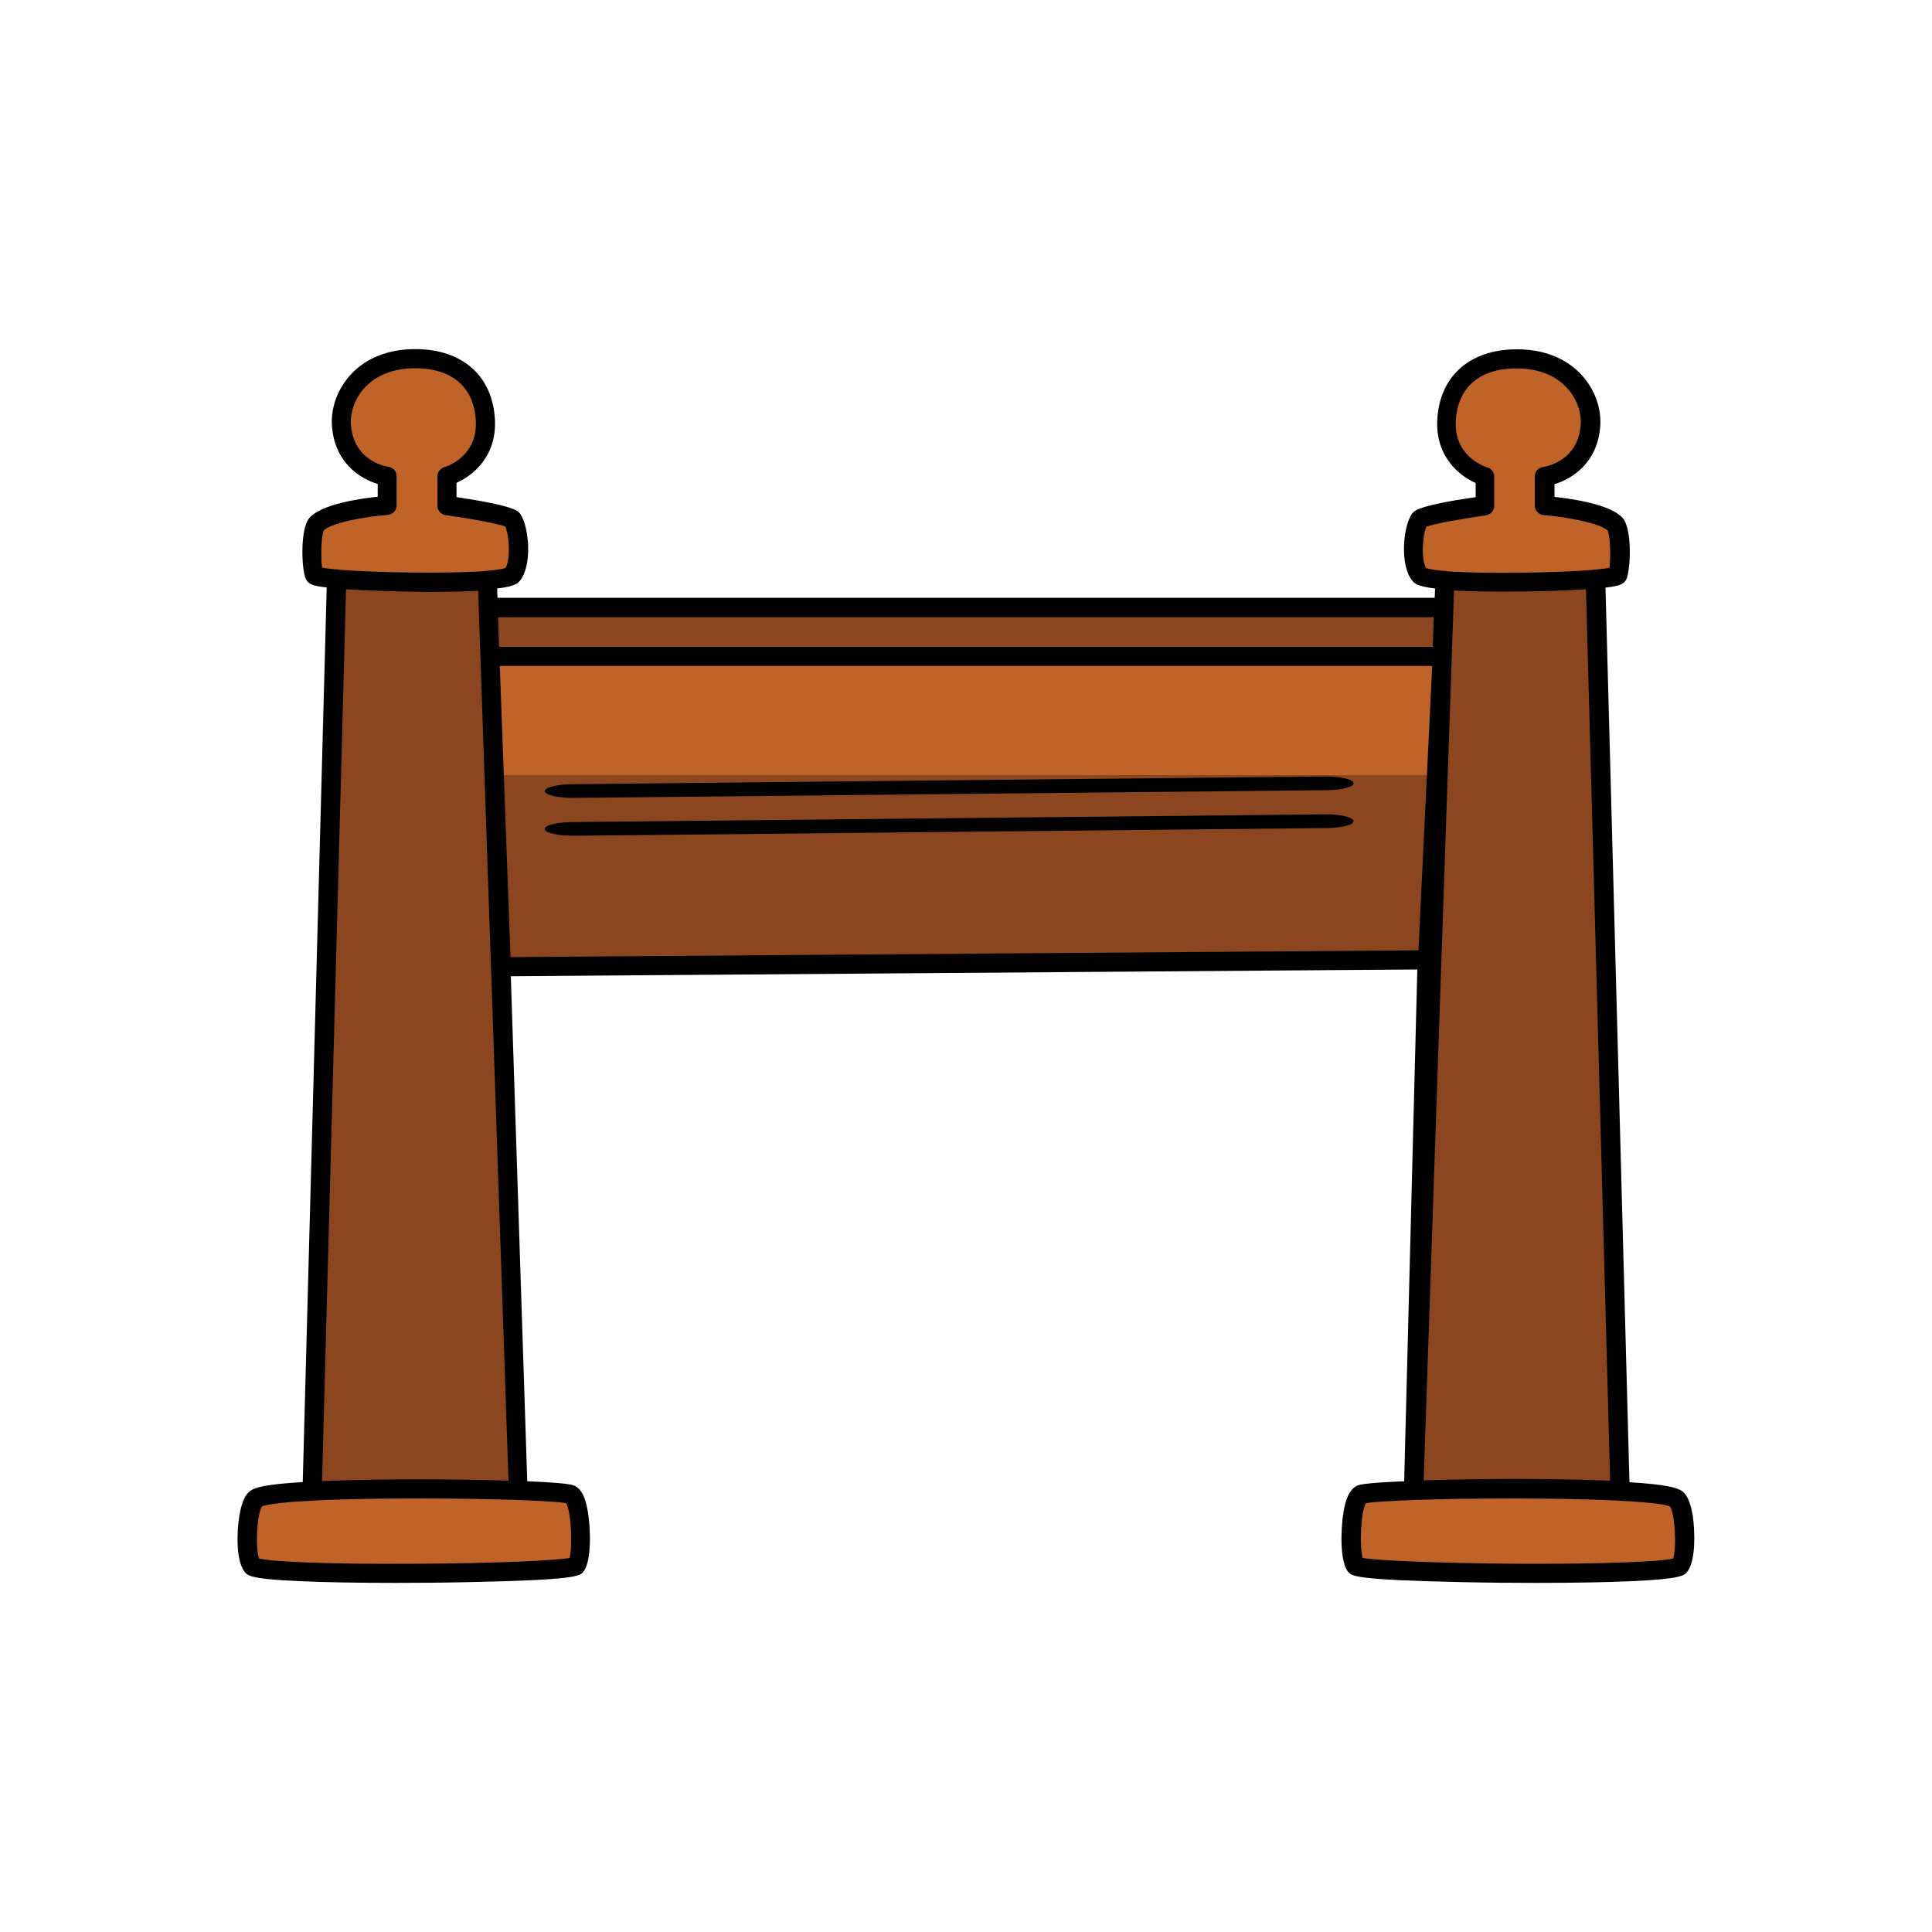 <?xml version="1.0" encoding="UTF-8"?>
<!-- Generator: Adobe Illustrator 28.1.0, SVG Export Plug-In . SVG Version: 6.00 Build 0)  -->
<svg xmlns="http://www.w3.org/2000/svg" xmlns:xlink="http://www.w3.org/1999/xlink" version="1.1" id="Layer_1" x="0px" y="0px" viewBox="0 0 100 100" style="enable-background:new 0 0 100 100;" xml:space="preserve">
<style type="text/css">
	.st0{fill:#8B461F;}
	.st1{fill:#BF6328;}
	.st2{fill:#010101;}
</style>
<g>
	<g>
		<polygon class="st0" points="77.04,31.46 23.15,31.46 23.15,50 77.04,50 77.04,31.46   "></polygon>
		<polygon class="st1" points="77.04,33.98 23.15,33.98 23.15,40.12 77.04,40.12 77.04,33.98   "></polygon>
		<polygon class="st0" points="17.45,29.35 16.14,78.04 26.86,78.04 25.2,29.35 17.45,29.35   "></polygon>
		<polygon class="st0" points="82.55,29.35 83.86,78.04 73.14,78.04 74.8,29.35 82.55,29.35   "></polygon>
		<path class="st1" d="M13.26,77.57c-0.47,0.33-0.64,2.87-0.21,3.47c0.43,0.6,16.4,0.43,16.78,0c0.37-0.43,0.3-3.35-0.27-3.68    C28.99,77.03,14.31,76.83,13.26,77.57L13.26,77.57z"></path>
		<path class="st1" d="M86.74,77.57c0.47,0.33,0.64,2.87,0.21,3.47c-0.43,0.6-16.4,0.43-16.78,0c-0.37-0.43-0.3-3.35,0.27-3.68    C71.01,77.03,85.69,76.83,86.74,77.57L86.74,77.57z"></path>
		<path class="st1" d="M16.41,27.14c-0.32,0.35-0.3,2.26-0.12,2.63c0.18,0.36,9.75,0.59,10.24,0s0.35-2.36,0-2.86    c-0.19-0.27-3.38-0.73-3.38-0.73v-1.51c0,0,2.07-0.58,1.99-2.85c-0.07-1.95-1.36-3.24-3.64-3.24c-2.82,0.01-3.9,2.04-3.82,3.41    c0.16,2.4,2.38,2.67,2.38,2.67v1.51C20.06,26.17,17.08,26.41,16.41,27.14L16.41,27.14z"></path>
		<path class="st1" d="M83.59,27.14c0.32,0.35,0.3,2.26,0.12,2.63c-0.18,0.36-9.75,0.59-10.24,0c-0.49-0.59-0.35-2.36,0-2.86    c0.19-0.27,3.38-0.73,3.38-0.73v-1.51c0,0-2.07-0.58-1.99-2.85c0.07-1.95,1.36-3.24,3.64-3.24c2.82,0.01,3.9,2.04,3.82,3.41    c-0.16,2.4-2.38,2.67-2.38,2.67v1.51C79.94,26.17,82.92,26.41,83.59,27.14L83.59,27.14z"></path>
	</g>
	<path class="st2" d="M74.05,49.68c0,0.27-0.3,0.5-0.68,0.5l-46.91,0.35c0,0,0,0-0.01,0c-0.38,0-0.69-0.22-0.69-0.49   c0-0.27,0.3-0.5,0.68-0.5l46.91-0.35c0,0,0,0,0.01,0C73.74,49.19,74.05,49.41,74.05,49.68z M29.72,41.3l38.94-0.4   c0.8-0.01,1.43-0.17,1.4-0.37s-0.72-0.35-1.52-0.34l-38.94,0.4c-0.8,0.01-1.43,0.17-1.4,0.37c0.03,0.19,0.68,0.34,1.46,0.34   C29.68,41.3,29.7,41.3,29.72,41.3z M29.72,43.26l38.94-0.4c0.8-0.01,1.43-0.17,1.4-0.37s-0.72-0.35-1.52-0.34l-38.94,0.4   c-0.8,0.01-1.43,0.17-1.4,0.37c0.03,0.19,0.68,0.34,1.46,0.34C29.68,43.27,29.7,43.27,29.72,43.26z M87.35,81.33   c-0.15,0.21-0.28,0.39-2.85,0.51c-1.3,0.06-3.08,0.09-5,0.09c-1.24,0-2.54-0.01-3.81-0.04c-5.54-0.11-5.73-0.32-5.9-0.52   c-0.46-0.52-0.39-2.28-0.25-3.11c0.12-0.72,0.32-1.14,0.64-1.33c0.13-0.07,0.3-0.17,2.5-0.26l0.68-26.49l-46.92,0.35l0.85,26.14   c2.2,0.09,2.37,0.19,2.5,0.26c0.32,0.18,0.52,0.6,0.64,1.33c0.14,0.83,0.21,2.58-0.25,3.11c-0.17,0.2-0.36,0.41-5.9,0.52   c-1.26,0.03-2.56,0.04-3.8,0.04c-1.92,0-3.7-0.03-5-0.09c-2.56-0.11-2.69-0.3-2.84-0.51c-0.43-0.6-0.39-2.05-0.25-2.88   c0.15-0.9,0.4-1.16,0.57-1.29l0,0c0.23-0.16,0.73-0.33,2.71-0.45l1.24-46.3c-0.02,0-0.03,0-0.05-0.01   c-0.62-0.07-0.9-0.15-1.03-0.43c-0.22-0.46-0.32-2.61,0.2-3.18c0.63-0.69,2.56-0.98,3.52-1.08v-0.66   c-0.94-0.28-2.25-1.13-2.37-3.04c-0.06-0.92,0.31-1.91,0.99-2.64c0.55-0.59,1.58-1.3,3.32-1.3c0,0,0.01,0,0.01,0   c2.46,0,4.03,1.42,4.12,3.71c0.07,1.83-1.12,2.83-1.99,3.21v0.74c3,0.45,3.18,0.71,3.3,0.87c0.46,0.67,0.63,2.67-0.02,3.46   c-0.1,0.12-0.24,0.29-1.18,0.4l0.02,0.48h48.51l0.02-0.48c-0.95-0.11-1.08-0.28-1.18-0.4c-0.65-0.79-0.49-2.79-0.02-3.46   c0.11-0.16,0.3-0.43,3.3-0.87V25c-0.87-0.38-2.06-1.38-1.99-3.21c0.09-2.29,1.66-3.71,4.12-3.71c0,0,0.01,0,0.01,0   c1.74,0,2.76,0.71,3.32,1.3c0.68,0.73,1.05,1.71,0.99,2.64c-0.12,1.91-1.43,2.76-2.37,3.04v0.66c0.96,0.1,2.89,0.39,3.52,1.08   c0.52,0.57,0.42,2.72,0.2,3.18c-0.13,0.28-0.41,0.35-1.03,0.43c-0.02,0-0.04,0-0.05,0.01l1.24,46.3c1.97,0.12,2.47,0.29,2.71,0.45   c0,0,0,0,0,0c0.17,0.12,0.42,0.39,0.57,1.29C87.73,79.28,87.78,80.73,87.35,81.33z M73.81,29.4c0.16,0.06,0.49,0.11,0.92,0.15   c0.02,0,0.03,0,0.05,0c0.01,0,0.01,0,0.02,0c0.04,0,0.08,0.01,0.11,0.02c1.93,0.14,5.68,0.08,7.53-0.07   c0.04-0.01,0.07-0.02,0.11-0.02c0.02,0,0.03,0,0.05,0c0.3-0.03,0.54-0.06,0.7-0.09c0.08-0.49,0.05-1.66-0.09-1.93   c-0.36-0.36-1.99-0.69-3.31-0.8c-0.26-0.02-0.46-0.24-0.46-0.49v-1.51c0-0.25,0.19-0.46,0.44-0.49c0.07-0.01,1.81-0.26,1.94-2.21   c0.03-0.51-0.14-1.27-0.73-1.9c-0.6-0.65-1.5-0.99-2.6-0.99c0,0-0.01,0-0.01,0c-1.92,0-3.06,1.01-3.13,2.76   c-0.07,1.84,1.56,2.34,1.63,2.36c0.21,0.06,0.36,0.26,0.36,0.48v1.51c0,0.25-0.18,0.45-0.42,0.49c-1.23,0.18-2.7,0.44-3.09,0.59   C73.63,27.69,73.55,28.96,73.81,29.4z M75.26,30.56l-0.03,0.89c0,0,0,0,0,0c0,0,0,0,0,0l-1.3,38.09c0,0,0,0,0,0c0,0,0,0,0,0   l-0.24,7.08c1.4-0.04,3.08-0.07,4.7-0.07c0.01,0,0.02,0,0.03,0c1.34,0,3.23,0.02,4.92,0.09L82.09,30.5   c-1.15,0.08-2.73,0.12-4.23,0.12c-0.08,0-0.17,0-0.25,0C76.61,30.62,75.85,30.6,75.26,30.56z M26.46,50.53l46.91-0.35l0.76-15.71   H25.87L26.46,50.53z M25.78,31.95l0.05,1.53h48.33l0.05-1.53H25.78z M17.39,29.47c0.02,0,0.03,0,0.05,0c0.04,0,0.08,0.01,0.11,0.02   c1.85,0.15,5.6,0.21,7.53,0.07c0.04-0.01,0.07-0.02,0.11-0.02c0.02,0,0.04,0,0.06,0c0.43-0.04,0.76-0.08,0.92-0.15   c0.26-0.43,0.19-1.71-0.02-2.14c-0.39-0.15-1.86-0.42-3.09-0.59c-0.24-0.03-0.42-0.24-0.42-0.49v-1.51c0-0.22,0.15-0.42,0.36-0.48   c0.07-0.02,1.7-0.51,1.63-2.36c-0.07-1.75-1.21-2.76-3.13-2.76c0,0-0.01,0-0.01,0c-1.09,0-1.99,0.34-2.6,0.99   c-0.59,0.63-0.76,1.39-0.73,1.9c0.13,1.95,1.87,2.2,1.94,2.21c0.25,0.03,0.43,0.24,0.43,0.49v1.51c0,0.26-0.2,0.47-0.46,0.49   c-1.32,0.1-2.95,0.44-3.31,0.8c-0.14,0.27-0.16,1.43-0.09,1.93C16.86,29.42,17.1,29.45,17.39,29.47z M17.91,30.5l-1.24,46.16   c1.69-0.07,3.57-0.09,4.92-0.09c0.01,0,0.02,0,0.03,0c1.62,0,3.29,0.02,4.7,0.07l-0.24-7.08c0,0,0,0,0,0c0,0,0,0,0,0l-1.3-38.09   c0,0,0,0,0,0c0,0,0,0,0,0l-0.03-0.89c-0.59,0.03-1.36,0.05-2.34,0.06c-0.08,0-0.17,0-0.25,0C20.65,30.62,19.06,30.57,17.91,30.5z    M29.3,77.8c-0.59-0.11-3.61-0.24-7.67-0.24c-0.04,0-0.09,0-0.13,0c-5.52,0-7.57,0.25-7.94,0.41c-0.27,0.4-0.35,2.17-0.15,2.7   c0.63,0.16,3.51,0.3,8.08,0.27c4.18-0.02,7.26-0.17,7.99-0.3C29.64,80.07,29.57,78.23,29.3,77.8z M73.37,50.18L73.37,50.18   l-46.91,0.35l0,0L73.37,50.18z M86.44,77.97c-0.37-0.16-2.42-0.4-7.94-0.41c-2.12,0-3.96,0.03-5.33,0.08c0,0,0,0,0,0c0,0,0,0,0,0   c-1.3,0.05-2.18,0.11-2.47,0.16c-0.27,0.43-0.34,2.27-0.17,2.84c0.73,0.13,3.81,0.27,7.99,0.3c4.57,0.02,7.44-0.11,8.08-0.27   C86.79,80.14,86.7,78.36,86.44,77.97z"></path>
</g>
</svg>
